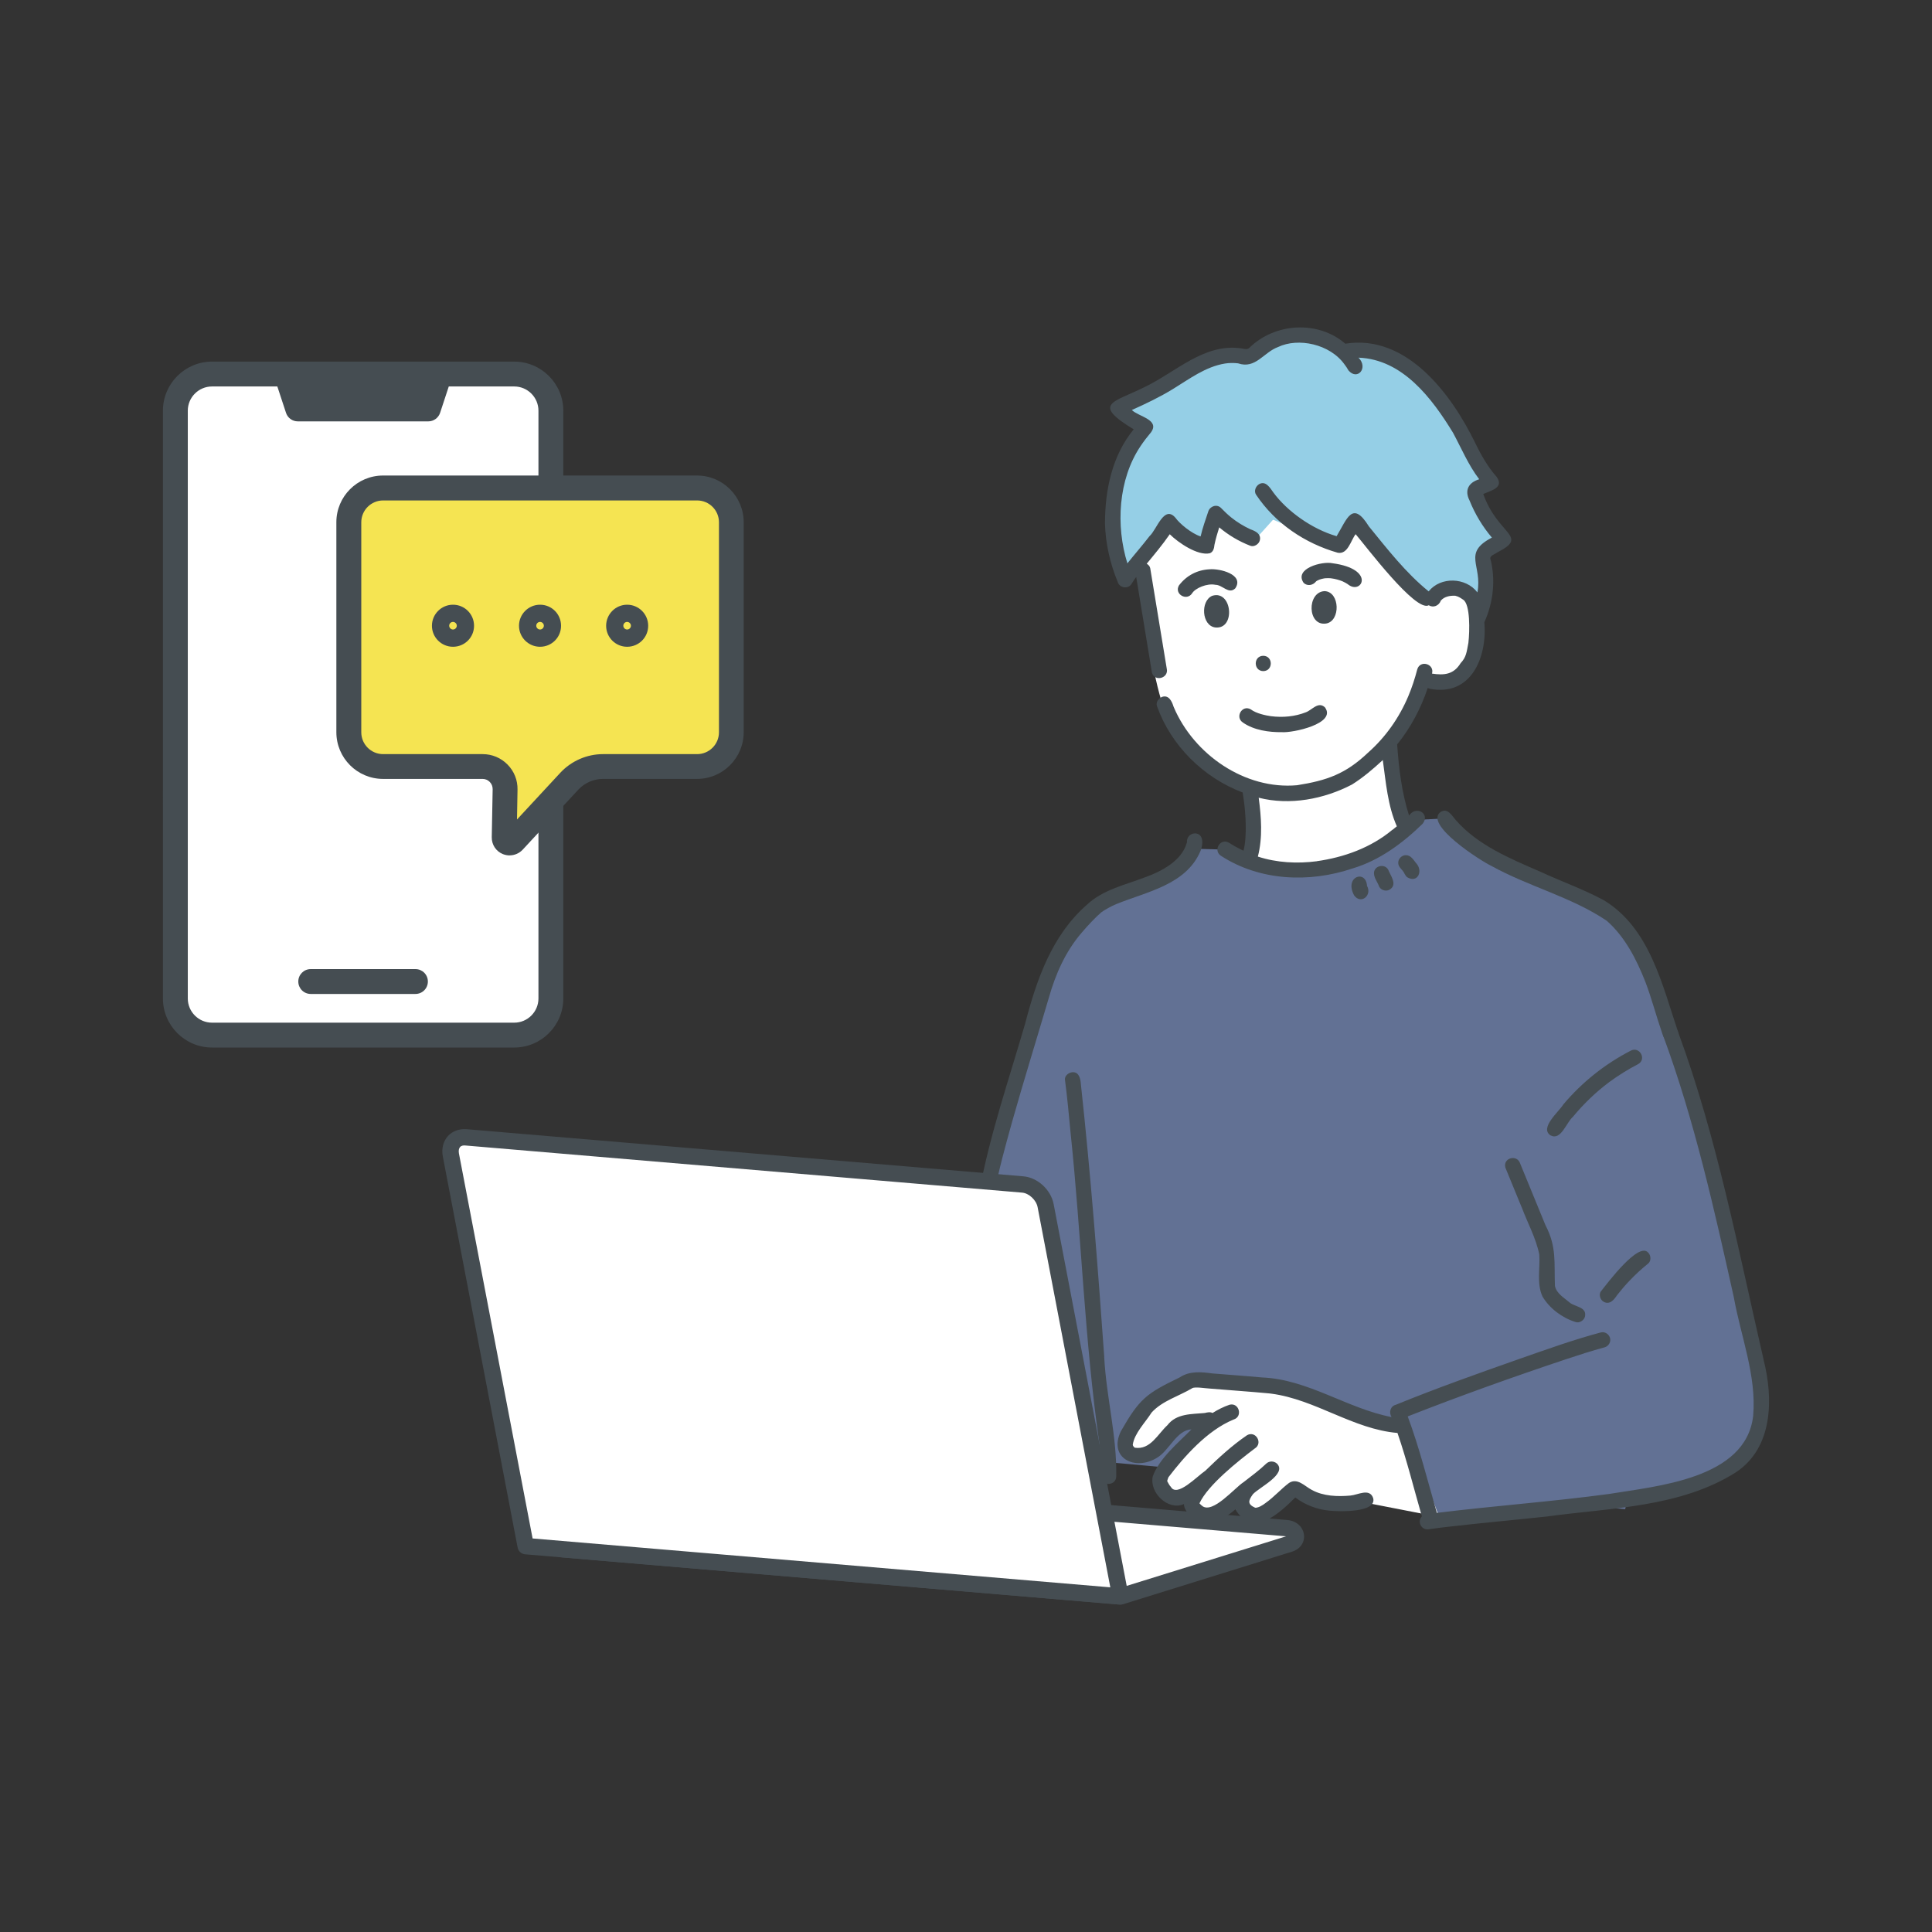 <?xml version="1.0" encoding="UTF-8"?>
<svg id="_レイヤー_1" data-name="レイヤー 1" xmlns="http://www.w3.org/2000/svg" viewBox="0 0 300 300">
  <rect x="0" y="0" width="300" height="300" fill="#333333" stroke="none"/>
  <defs>
    <style>
      .cls-1 {
        fill: #fff;
      }

      .cls-2 {
        fill: #454d52;
      }

      .cls-3 {
        fill: #95cfe6;
      }

      .cls-4 {
        fill: #f5e452;
      }

      .cls-5 {
        fill: #627194;
      }
    </style>
  </defs>
  <g>
    <g>
      <g>
        <path class="cls-1" d="M177,84.85s1.05,23.13,5.45,28.48c4.4,5.34,7.53,7.48,11.56,8.58l-.15,11.77s9.83,5.99,24.17-4.95l-2.92-12s4.11-4.73,5.8-10.8c0,0,9.46,2.86,8.42-8.27-1.05-11.13-6.82-4.66-6.82-4.66,0,0,.92-24.02-20.77-23.46-21.69.56-24.73,15.33-24.73,15.33Z"/>
        <path class="cls-5" d="M190.44,131.93l-4.7-.13s-5.29,4.62-12.92,7.53c-10.59,4.04-12.72,17.86-19.61,46.65l13.28,31.34,1.18,9.33,84.69,7.69,11.79-59.04s-7.09-29.1-13.81-33.53c-6.72-4.43-19.26-8.96-19.26-8.96l-6.73-5.73-4.52.24s-15,14.5-29.39,4.62Z"/>
        <path class="cls-3" d="M209.6,55.1s-6.78-5.17-14.54-.49c0,0-8.07-.18-12.77,4.38-4.71,4.56-8.8,4.59-8.8,4.59l3.65,2.64s-7.46,11.05-2.78,22.98l7.32-7.3,5.68,3.66,1.88-5.02,5.21,3.74,3.23-3.58,9.61,3.92s2.67-3.74,2.6-3.54c-.08.2,8.26,11.01,11.01,12.07,0,0,3.95-2.37,8.79.05l.72-7.38,3.09-2.56-4.53-7.61,2.53-.87s-9.17-22-21.9-19.66Z"/>
      </g>
      <g>
        <path class="cls-2" d="M221.95,106.94c6.47,1.3,9.01-4.85,8.54-10.32,1.4-3.09,1.79-6.67.91-9.95.08-.47.72-.59,1.06-.87,5.07-2.59.14-2.65-2.14-9.09,1.19-.54,3.28-.97,2.08-2.66-1.33-1.49-2.41-3.37-3.3-5.21-3.7-7.62-10.66-17-20.2-15.47-4.23-3.66-10.93-3.25-14.89.63-.34.34-.81.17-1.23.1-5.8-.87-10.24,3.73-15.12,6.04-4.75,2.37-8.23,2.51-1.62,6.53-3.37,4.09-4.46,9.45-4.46,14.65.09,3.09.79,6.17,1.97,9.03.28.97,1.66,1.18,2.18.28.21-.36.45-.7.7-1.04.81,4.95,1.63,9.9,2.44,14.85.41,1.49,2.66.88,2.3-.63-.85-5.19-1.7-10.37-2.56-15.56-.05-.3-.27-.55-.55-.71,1.23-1.49,2.48-2.99,3.58-4.58,1.31,1.3,4.34,3.38,6.22,2.95.55-.21.67-.79.72-1.31.19-.92.46-1.82.74-2.71,1.44,1.21,3.05,2.17,4.83,2.86.58.23,1.33-.25,1.47-.83.26-1.01-.67-1.45-1.46-1.73-1.06-.49-2.07-1.11-2.98-1.84-.55-.45-1.07-.94-1.57-1.46-.65-.67-1.72-.3-1.99.53-.42,1.27-.89,2.56-1.19,3.88-1.45-.47-3.28-2.01-3.9-2.89-1.78-2.08-2.91,1.85-4.02,2.83-1.1,1.43-2.31,2.81-3.45,4.24-1.82-5.84-1.43-13.03,2.04-18.2.5-.75,1.05-1.46,1.63-2.15,1.41-1.97-1.94-2.43-2.98-3.46,2.17-.97,4.32-2,6.35-3.24,2.57-1.57,5.08-3.49,8.12-3.98.65-.1,1.36-.11,2.02-.03,2.73.93,3.94-1.69,6.21-2.53,3.13-1.5,8.07-.48,10.34,2.72-.04-.05-.06-.07-.05-.07.24.3.46.65.65.98,1.38,1.63,3.14-.38,1.56-1.98,6.85.25,11.41,6.31,14.68,11.67,1.31,2.43,2.38,5.01,4.06,7.21-1.65.51-2.32,1.7-1.5,3.3.84,2.09,2.01,4.04,3.47,5.76-4.64,2.42-1.44,4.28-2.25,8.51-1.79-2.35-5.71-2.49-7.57-.16-3.56-2.88-6.4-6.56-9.28-10.09-2.56-4.11-3.37-1.21-5.01,1.52-3.81-1.09-7.69-3.88-9.82-6.78-.52-.73-1.2-1.91-2.25-1.28-.51.33-.81,1.08-.43,1.63,2.97,4.44,7.56,7.54,12.67,9,1.58.3,2.02-1.9,2.78-2.88,1.53,1.77,9.36,12.22,11.36,11.03.69.46,1.58.07,1.86-.69,0,0,0,0-.02.01.02-.03.07-.1.09-.1.51-.55,1.33-.72,2.06-.69,0,0,0,0,.02,0-.07-.03.15.02.14,0,0,0-.01,0-.02.01.09.02.19.05.28.08.1.03.3.13.09.03.25.1.71.39.85.5,1.1.72,1.01,4.86.8,6.69-.28,1.44-.31,2.2-1.21,3.16-1.09,1.77-2.54,1.9-4.44,1.62.42-1.51-1.84-2.18-2.29-.66-.37,1.42-.82,2.81-1.39,4.16-1.41,3.35-3.53,6.37-6.26,8.78-3.46,3.29-6.38,4.32-11.01,5.05-8.09.73-16.02-4.76-19.14-12.1.11.25-.02-.06-.05-.12-.24-.78-.72-1.82-1.73-1.51-.57.19-1.06.84-.83,1.47,2.19,6.13,7.22,11.09,13.3,13.39.06.41.12.81.18,1.22.24,1.73.56,5.47-.05,7.82-.78-.37-1.54-.78-2.27-1.25-1.34-.77-2.53,1.24-1.2,2.06,6,3.89,13.72,4.21,20.41,1.94,4.18-1.24,7.8-3.94,10.89-6.95,1.21-1.59-1.07-2.87-2.12-1.26-1.14-3.56-1.59-7.33-1.85-11.05,2.11-2.6,3.68-5.58,4.75-8.76.08.04.17.08.27.09ZM193.96,54.04s-.03.03,0,0h0ZM231.44,86.49s-.02.03,0,0h0ZM211.25,81.67s.03-.04.04-.06c-.01.02-.03.04-.04.06ZM229.39,91.99s0,0,0,0h0s0,0,0,0ZM228,99.83s0,.05,0,.08c-.02.18-.01-.05,0-.08ZM216.22,128.84c-3.34,2.79-7.51,4.29-11.78,4.89.03,0,.05,0,.06,0-3.07.4-6.23.24-9.18-.72.77-2.95.53-6.16.13-9.14,4.82,1.23,10.13.23,14.49-2.05,1.72-1.08,3.29-2.42,4.78-3.8.48,3.46.76,7.07,2.18,10.29-.22.19-.45.37-.68.55Z"/>
        <path class="cls-2" d="M223.7,93.28c.06-.06.08-.08.07-.08-.02.03-.05.05-.07.08Z"/>
        <path class="cls-2" d="M225.85,92.51s.09.03.13.02c-.04-.01-.09-.02-.13-.02Z"/>
        <path class="cls-2" d="M188.22,92.52c-1.84.81-1.63,4.63.48,4.91,3.22.36,2.64-5.91-.48-4.91Z"/>
        <path class="cls-2" d="M205.68,91.79c-2.77.13-2.69,5.48.24,5.03,2.27-.38,2.16-4.94-.24-5.03Z"/>
        <path class="cls-2" d="M196.16,104.21c1.56-.02,1.55-2.36,0-2.38-1.56.02-1.55,2.36,0,2.38Z"/>
        <path class="cls-2" d="M209.31,90.74c.01.06.11.1.11.08-.03-.02-.08-.06-.11-.08Z"/>
        <path class="cls-2" d="M208.49,90.28c.29.13.56.28.82.45,0,0,0,0,0-.01.01.03.13.09.11.1,2.06,1.5,4.2-2.46-2.51-3.36-1.6-.35-6.02.82-4.48,3.05.6.56,1.46.38,1.94-.24.07-.06.04-.04-.09.07.33-.29.86-.44,1.3-.52.13-.02.11-.02-.08,0,.42-.05.99-.07,1.41.01-.05,0-.1-.01-.15-.02.59.08,1.17.24,1.72.46Z"/>
        <path class="cls-2" d="M191.82,91.35c1.43-2.16-2.46-3.1-4.01-2.95-1.93.1-3.57.97-4.74,2.5-.79,1.34,1.22,2.52,2.06,1.2.47-.76,2.29-1.57,3.61-1.29,1.1,0,2.06,1.55,3.08.54Z"/>
        <path class="cls-2" d="M194.22,110.15c-1.34-.78-2.52,1.23-1.2,2.06,1.68,1.17,4.03,1.51,6.03,1.48,1.66.14,8.57-1.33,6.68-3.86-1.04-.96-1.98.41-2.95.77-1.71.68-3.61.84-5.43.61-.8-.11-2.29-.42-3.13-1.06Z"/>
        <path class="cls-2" d="M204.5,133.71s.07,0,0,0h0Z"/>
        <path class="cls-2" d="M184.31,130.75c-.04.06-.04.11-.03.13,0-.05.02-.09.03-.13Z"/>
        <path class="cls-2" d="M185.51,129.41c-.72.03-1.24.62-1.2,1.34,0,0,0-.01.01-.02-.02.03-.01.19-.04.15-.79,2.86-4.11,4.5-6.44,5.33-3.1,1.19-6.56,1.93-9.05,4.26-5.45,4.76-7.83,11.65-9.6,18.45-2.51,8.66-5.48,17.25-7.13,26.13-.34,1.49,1.85,2.16,2.3.63.66-3.9,1.76-7.71,2.81-11.52,1.82-6.44,3.81-12.83,5.7-19.25,1.03-3.65,2.6-7.2,5.1-10.09.89-1.06,2.22-2.47,3.08-3.19.42-.31,1.57-.96,2.3-1.25,4.72-1.92,10.8-2.98,13.04-8.19.44-.97.59-2.76-.87-2.79ZM183.49,132.51s.02-.03,0,0h0Z"/>
        <path class="cls-2" d="M260.6,160.32c-2.5-7.39-4.42-16.23-11.59-20.55-3.16-1.7-6.57-2.9-9.83-4.41-4.7-2.05-9.69-4.09-13.14-8.03-.59-.68-1.24-1.91-2.31-1.27-2.77,1.89,6.22,7.64,7.87,8.41,5.78,3.2,12.42,4.81,17.9,8.51,2.84,2.51,4.62,6,5.99,9.48.98,2.57,1.66,5.23,2.56,7.83.22.79.72,1.8,1.71,1.5.56-.18,1.08-.84.83-1.47Z"/>
        <path class="cls-2" d="M171.47,210.73c-1.01-14.14-2.1-28.28-3.63-42.37-.06-.8-.25-1.9-1.28-1.87-.58.03-1.28.53-1.19,1.19.36,2.74.61,5.49.87,8.23,1.7,16.1,2.16,32.33,4.49,48.36.17,1.66.26,3.32.22,4.98,0,1.54,2.35,1.57,2.38,0,.12-6.28-1.54-12.25-1.87-18.53Z"/>
        <path class="cls-2" d="M219.86,133.99c-.4-.51-.82-1.21-1.55-1.2-.63-.01-1.21.55-1.19,1.19-.01.51.36.85.67,1.2.28.32.38.8.74,1.05,1.63.96,2.51-1.03,1.33-2.24Z"/>
        <path class="cls-2" d="M215.56,135.05c-.48-.9-1.94-.71-2.18.28-.17.86.52,1.59.79,2.37.31.56,1.09.76,1.63.43,1.24-.77.14-2.13-.24-3.08Z"/>
        <path class="cls-2" d="M212.27,137.56c-.16-2.59-3.58-1.46-2,1.48,1.06,1.45,2.82,0,2-1.48Z"/>
      </g>
    </g>
    <g>
      <g>
        <path class="cls-1" d="M173.63,247.86l-86.25-7.3c-1.6-.14-1.95-1.96-.47-2.42l25.97-8.08c.22-.07.45-.09.68-.07l86.25,7.3c1.6.14,1.95,1.96.47,2.42l-25.97,8.08c-.22.07-.45.09-.68.07Z"/>
        <path class="cls-2" d="M173.79,249.14c-.09,0-.18,0-.27-.01l-86.25-7.3c-1.37-.12-2.43-1.07-2.56-2.31-.13-1.17.6-2.21,1.82-2.59l25.97-8.08c.37-.12.77-.16,1.17-.12l86.25,7.3c1.37.12,2.43,1.07,2.56,2.31.13,1.17-.6,2.21-1.82,2.59l-25.97,8.08c-.29.09-.59.14-.9.14ZM87.49,239.29l86.25,7.3s0,0,0,0c.07,0,.14,0,.2-.02l25.77-8.01-86.25-7.3c-.07,0-.14,0-.2.02l-25.77,8.01h0ZM87.19,239.4h0Z"/>
      </g>
      <g>
        <path class="cls-1" d="M173.96,247.89l-92.32-7.81s0,0-.01,0l-11.62-60.73c-.31-1.64.73-2.86,2.34-2.73l86.47,7.32c1.64.14,3.23,1.61,3.55,3.29l11.61,60.67s0,0,0,0Z"/>
        <path class="cls-2" d="M173.96,249.16s-.04,0-.07,0c-.01,0-.03,0-.04,0l-92.32-7.81c-.56-.05-1.04-.47-1.15-1.03l-11.62-60.74c-.23-1.2.06-2.35.78-3.16.7-.78,1.76-1.17,2.91-1.08l86.47,7.32c2.2.19,4.26,2.08,4.69,4.32l11.61,60.67c.07.39-.04.79-.3,1.09-.24.27-.59.43-.96.43ZM82.7,238.89l89.71,7.59-11.29-59.03c-.21-1.11-1.34-2.17-2.41-2.26l-86.47-7.32c-.25-.02-.59,0-.8.24-.19.21-.25.57-.18.98l11.44,59.79Z"/>
      </g>
    </g>
    <g>
      <g>
        <path class="cls-5" d="M217.18,219.45l4.89,16.11s35.12-2.43,40.83-5.08c5.71-2.65,12.66-4.07,9.95-18.38-2.71-14.31-9.83-41.13-9.83-41.13l-17.63,26.56,3.46,10.52s-24.26,7.11-31.67,11.4Z"/>
        <path class="cls-1" d="M217.98,221.08l-3.15.55s-21.58-12.05-35.48-5.03c0,0-7.31,8.06-3.41,9.87,2.13.99,4.24-3.11,6.79-4.92,2.13-1.51,4.91-.71,4.91-.71l-8.1,8.21s-.66,4.48,4.31,3.61c0,0,.57,4.08,4.74,2.61l2.66-2.1s1.73,4.4,4.7,2.18c2.96-2.21,4.82-4.15,4.82-4.15,0,0,4.05,4.41,10.64,2.01l12.07,2.35-5.49-14.48Z"/>
      </g>
      <g>
        <path class="cls-2" d="M175.92,224.39s0-.02,0,0h0Z"/>
        <path class="cls-2" d="M176.22,224.78s.01,0,.02,0c-.01,0-.03,0-.04-.01,0,0,.01,0,.02.01Z"/>
        <path class="cls-2" d="M175.93,224.4s0,0,0,0c0-.01,0-.04-.02-.08,0,.02.01.05.02.07Z"/>
        <path class="cls-2" d="M187.08,219.39s0,0,.01,0c-.17-.02-.11.03-.01,0Z"/>
        <path class="cls-2" d="M273.84,211.07c-3.93-17.03-7.19-34.31-13.24-50.75-.46-1.47-2.69-.9-2.3.63,4.84,13.13,7.88,26.82,10.92,40.46,1.09,6.11,3.55,12.17,3.01,18.45-1.12,9.82-15.06,10.9-22.37,12.12-8.89,1.2-17.84,1.84-26.74,2.94-1.45-5.01-2.71-10.09-4.53-14.98,8.07-3.17,16.24-6.09,24.46-8.84,2.03-.67,4.06-1.34,6.12-1.89.6-.16,1.03-.86.83-1.47-.2-.62-.82-1.01-1.47-.83-4.22,1.13-8.36,2.62-12.49,4.06-6.47,2.28-12.94,4.57-19.29,7.16-.86.21-1.12,1.2-.67,1.91-6.92-1.33-12.96-5.87-20.14-6.15-2.55-.24-5.1-.41-7.65-.62-1.76-.24-3.57-.42-5.12.62-5.17,2.5-6.22,3.28-9.13,8.37-1.98,4.16,2.22,6.19,5.59,4.12,1.92-1.1,3.07-4.33,5.37-4.42-2.05,2.09-5.02,4.52-6,7.3-.56,2.49,2.36,5.38,4.84,4.29.02.79.59,1.48,1.17,1.97,2.05,2.06,5.02.44,6.83-1.16,2.62,4.61,6.77.65,9.29-1.83,1.58,1.18,3.4,1.87,5.36,2.05,1.41.14,7.37.34,6.73-1.97-.56-1.58-2.36-.48-3.52-.38-2.01.18-4.21.11-6.01-.88-1.1-.57-2.22-1.92-3.53-1.08-1.25.94-2.31,2.17-3.61,3.09-.25.2-.57.41-.87.56-.17.08-.43.17-.61.2.09-.02-.08,0-.17,0-1.25-.56-1.05-1.11-.35-2.1.99-1.07,5.31-3.12,3.75-4.74-.48-.44-1.21-.46-1.69,0-1.08,1.04-2.31,1.93-3.5,2.86-1.39.88-4.79,4.99-6.44,3.7.21.14-.09-.08-.15-.13-.09-.09-.18-.18-.27-.27,1.29-2.83,6.02-6.58,8.59-8.52,1.32-.81.15-2.83-1.2-2.06-2.35,1.6-4.44,3.54-6.47,5.51-1.32.89-4.4,4.19-5.36,2.51-.25-.25-.36-.54-.55-.85.01-.18-.02-.09-.02-.02-.01-.1.17-.56.19-.62,2.42-3.16,5.99-7.27,10.11-8.96,1.49-.44.87-2.7-.63-2.3-.93.32-1.8.76-2.63,1.28-.36-.2-.81-.1-1.2,0,0,0,0,0,.01,0-2.06.19-4.41.06-5.81,1.89-1.51,1.39-2.65,3.87-5.06,3.5.06.02.07.06,0,0,.06,0-.04,0-.05-.02,0,0,0,0,.01,0-.12-.09-.22-.22-.27-.37,0,0,0,0,0,0,0,0,0-.01,0-.02.02.09-.02-.06-.02-.1,0,.01,0,.03.01.04.24-1.76,1.97-3.48,2.92-4.99,1.66-1.83,4.22-2.53,6.31-3.78.42-.26,1.97.02,2.78.06,3.07.26,6.14.46,9.2.75.01,0,.31.04.32.04,6.85.91,12.67,5.51,19.57,6.1,1.47,4.26,2.54,8.63,3.79,12.95-.83.89.02,2.27,1.17,1.99,1.14-.17,2.28-.3,3.42-.43,4.94-.56,9.9-1.01,14.84-1.54,9.87-1.36,20.67-1.38,29.33-6.86,5.79-3.83,5.84-11.48,4.28-17.55ZM272.13,214.91s0,0,0,0c0-.03-.02-.14,0,0ZM209.83,232.22s-.06.01-.09.01c.05,0,.1-.02.09-.01ZM201.26,232.39s0,0,.01,0c0,0-.02.02-.02.02,0,0,0,0,.01-.01ZM201.27,232.38s0,0,.01,0c0,0,0,0-.01,0ZM201.37,232.34s0,0,0,0c0,0,0,0,0,0,.31-.13.13-.05,0,0ZM201.3,232.35s0,0,0,0c.05-.05.04-.03,0,0ZM194.9,234.13s-.01,0-.02,0c0,0,0,0,.02,0ZM193.99,233.2s0-.02,0-.03c0-.18.02-.05,0,.03ZM188.19,233.92s-.02,0-.02,0c0,0,.01,0,.02,0ZM186.22,233.57s0,0,0,0c0,0,0,0,0,0ZM182.18,231.26s0,0,0,0c.06.05.11.1,0,0ZM182.12,231.21s-.03-.02-.04-.03c.01,0,.03.02.04.03ZM181.27,230.02s0,0,0,0c0-.02,0-.02,0,0ZM176.15,224.74s0,0,0,0c0,0,0,0,0,0ZM176.18,224.76s0,0,.01,0c-.07-.01-.05-.02-.01,0ZM264.86,228.5s0,0,0,0c-.1.04-.04.02,0,0ZM271.48,222.69s-.01.03,0,0h0Z"/>
        <path class="cls-2" d="M243.82,202.31c.08.05.16.07-.08-.06.02.02.05.04.08.06Z"/>
        <path class="cls-2" d="M236.28,187.44c.91,2.45,2.22,4.79,2.74,7.36.15,2.16-.44,4.48.5,6.53,1.12,1.87,3.05,3.3,5.12,3.95.58.23,1.33-.25,1.47-.83.34-1.52-1.53-1.5-2.38-2.19,0,0,0,0,.01,0-.86-.75-2.04-1.37-2.29-2.58-.15-3.59.31-6.03-1.47-9.43-1.31-3.19-2.62-6.39-3.93-9.58-.48-1.48-2.7-.88-2.3.63.84,2.05,1.68,4.09,2.52,6.14ZM241.86,200.59s-.07-.08-.07-.09c0,0,.04.05.07.09Z"/>
        <path class="cls-2" d="M248.59,200.51c-.37.51-.1,1.35.43,1.63.94.52,1.61-.32,2.08-1.03.61-.78,1.25-1.53,1.94-2.25.9-.95,1.87-1.84,2.89-2.66.49-.39.44-1.28,0-1.69-1.48-1.77-6.37,4.79-7.33,6Z"/>
        <path class="cls-2" d="M240.79,176.31c1.61.83,2.43-2.02,3.45-2.89,1.66-2.01,3.56-3.84,5.65-5.4,1.43-1.05,2.94-1.99,4.51-2.8,1.33-.79.16-2.81-1.2-2.06-3.97,2.05-7.56,4.9-10.44,8.33-.71,1.16-3.77,3.67-1.97,4.83Z"/>
      </g>
    </g>
  </g>
  <g>
    <g>
      <g>
        <path class="cls-1" d="M85.54,124.77v30.27c0,3.14-2.55,5.69-5.69,5.69h-46.93c-3.14,0-5.69-2.55-5.69-5.69V63.77c0-3.14,2.55-5.69,5.69-5.69h46.93c3.14,0,5.69,2.55,5.69,5.69v12.01"/>
        <path class="cls-2" d="M79.85,162.66h-46.93c-4.2,0-7.62-3.42-7.62-7.62V63.77c0-4.2,3.42-7.62,7.62-7.62h46.93c4.2,0,7.62,3.42,7.62,7.62v12.01c0,1.07-.86,1.93-1.93,1.93s-1.93-.86-1.93-1.93v-12.01c0-2.07-1.69-3.76-3.76-3.76h-46.93c-2.07,0-3.76,1.69-3.76,3.76v91.27c0,2.07,1.69,3.76,3.76,3.76h46.93c2.07,0,3.76-1.69,3.76-3.76v-30.28c0-1.07.86-1.93,1.93-1.93s1.93.86,1.93,1.93v30.28c0,4.2-3.42,7.62-7.62,7.62Z"/>
      </g>
      <g>
        <polygon class="cls-2" points="68.29 58.08 66.51 63.5 46.25 63.5 44.46 58.08 68.29 58.08"/>
        <path class="cls-2" d="M66.51,65.43h-20.27c-.83,0-1.57-.53-1.83-1.33l-1.78-5.41c-.19-.59-.09-1.23.27-1.73s.94-.8,1.56-.8h23.83c.62,0,1.2.3,1.56.8.36.5.46,1.15.27,1.73l-1.78,5.41c-.26.79-1,1.33-1.83,1.33ZM47.64,61.57h17.47l.51-1.56h-18.5l.51,1.56Z"/>
      </g>
      <path class="cls-2" d="M64.51,154.34h-16.26c-1.07,0-1.93-.86-1.93-1.93s.86-1.93,1.93-1.93h16.26c1.07,0,1.93.86,1.93,1.93s-.86,1.93-1.93,1.93Z"/>
    </g>
    <g>
      <path class="cls-4" d="M108.24,75.78h-48.75c-2.94,0-5.32,2.38-5.32,5.32v32.61c0,2.94,2.38,5.32,5.32,5.32h15.46c1.95,0,3.52,1.6,3.48,3.55l-.14,7.46c-.01.78.94,1.17,1.48.59l8.64-9.32c1.35-1.46,3.24-2.28,5.23-2.28h14.61c2.94,0,5.32-2.38,5.32-5.32v-32.61c0-2.94-2.38-5.32-5.32-5.32Z"/>
      <path class="cls-2" d="M79.15,132.83c-.35,0-.7-.07-1.05-.2-1.08-.43-1.76-1.47-1.74-2.63l.14-7.46c0-.42-.15-.82-.45-1.12-.29-.3-.69-.47-1.11-.47h-15.46c-4,0-7.25-3.25-7.25-7.25v-32.61c0-4,3.25-7.25,7.25-7.25h48.75c4,0,7.25,3.25,7.25,7.25v32.61c0,4-3.25,7.25-7.25,7.25h-14.61c-1.44,0-2.83.61-3.81,1.66l-8.64,9.32c-.54.58-1.28.89-2.03.89ZM59.49,77.71c-1.87,0-3.39,1.52-3.39,3.39v32.61c0,1.87,1.52,3.39,3.39,3.39h15.46c1.46,0,2.84.58,3.86,1.62,1.03,1.04,1.58,2.43,1.55,3.89l-.08,4.64,6.72-7.25c1.71-1.84,4.13-2.9,6.64-2.9h14.61c1.87,0,3.39-1.52,3.39-3.39v-32.61c0-1.87-1.52-3.39-3.39-3.39h-48.75Z"/>
      <g>
        <path class="cls-2" d="M70.34,100.43c-1.8,0-3.27-1.46-3.27-3.26s1.46-3.27,3.27-3.27,3.27,1.46,3.27,3.27-1.46,3.26-3.27,3.26ZM70.34,96.57c-.33,0-.59.27-.59.59s.27.59.59.59.59-.27.59-.59-.27-.59-.59-.59Z"/>
        <path class="cls-2" d="M83.86,100.43c-1.8,0-3.27-1.46-3.27-3.26s1.46-3.27,3.27-3.27,3.26,1.46,3.26,3.27-1.46,3.26-3.26,3.26ZM83.86,96.57c-.33,0-.59.27-.59.59s.27.59.59.59.59-.27.59-.59-.27-.59-.59-.59Z"/>
        <path class="cls-2" d="M97.38,100.43c-1.8,0-3.26-1.46-3.26-3.26s1.46-3.27,3.26-3.27,3.27,1.46,3.27,3.27-1.46,3.26-3.27,3.26ZM97.38,96.57c-.33,0-.59.27-.59.59s.27.59.59.59.59-.27.59-.59-.27-.59-.59-.59Z"/>
      </g>
    </g>
  </g>
</svg>